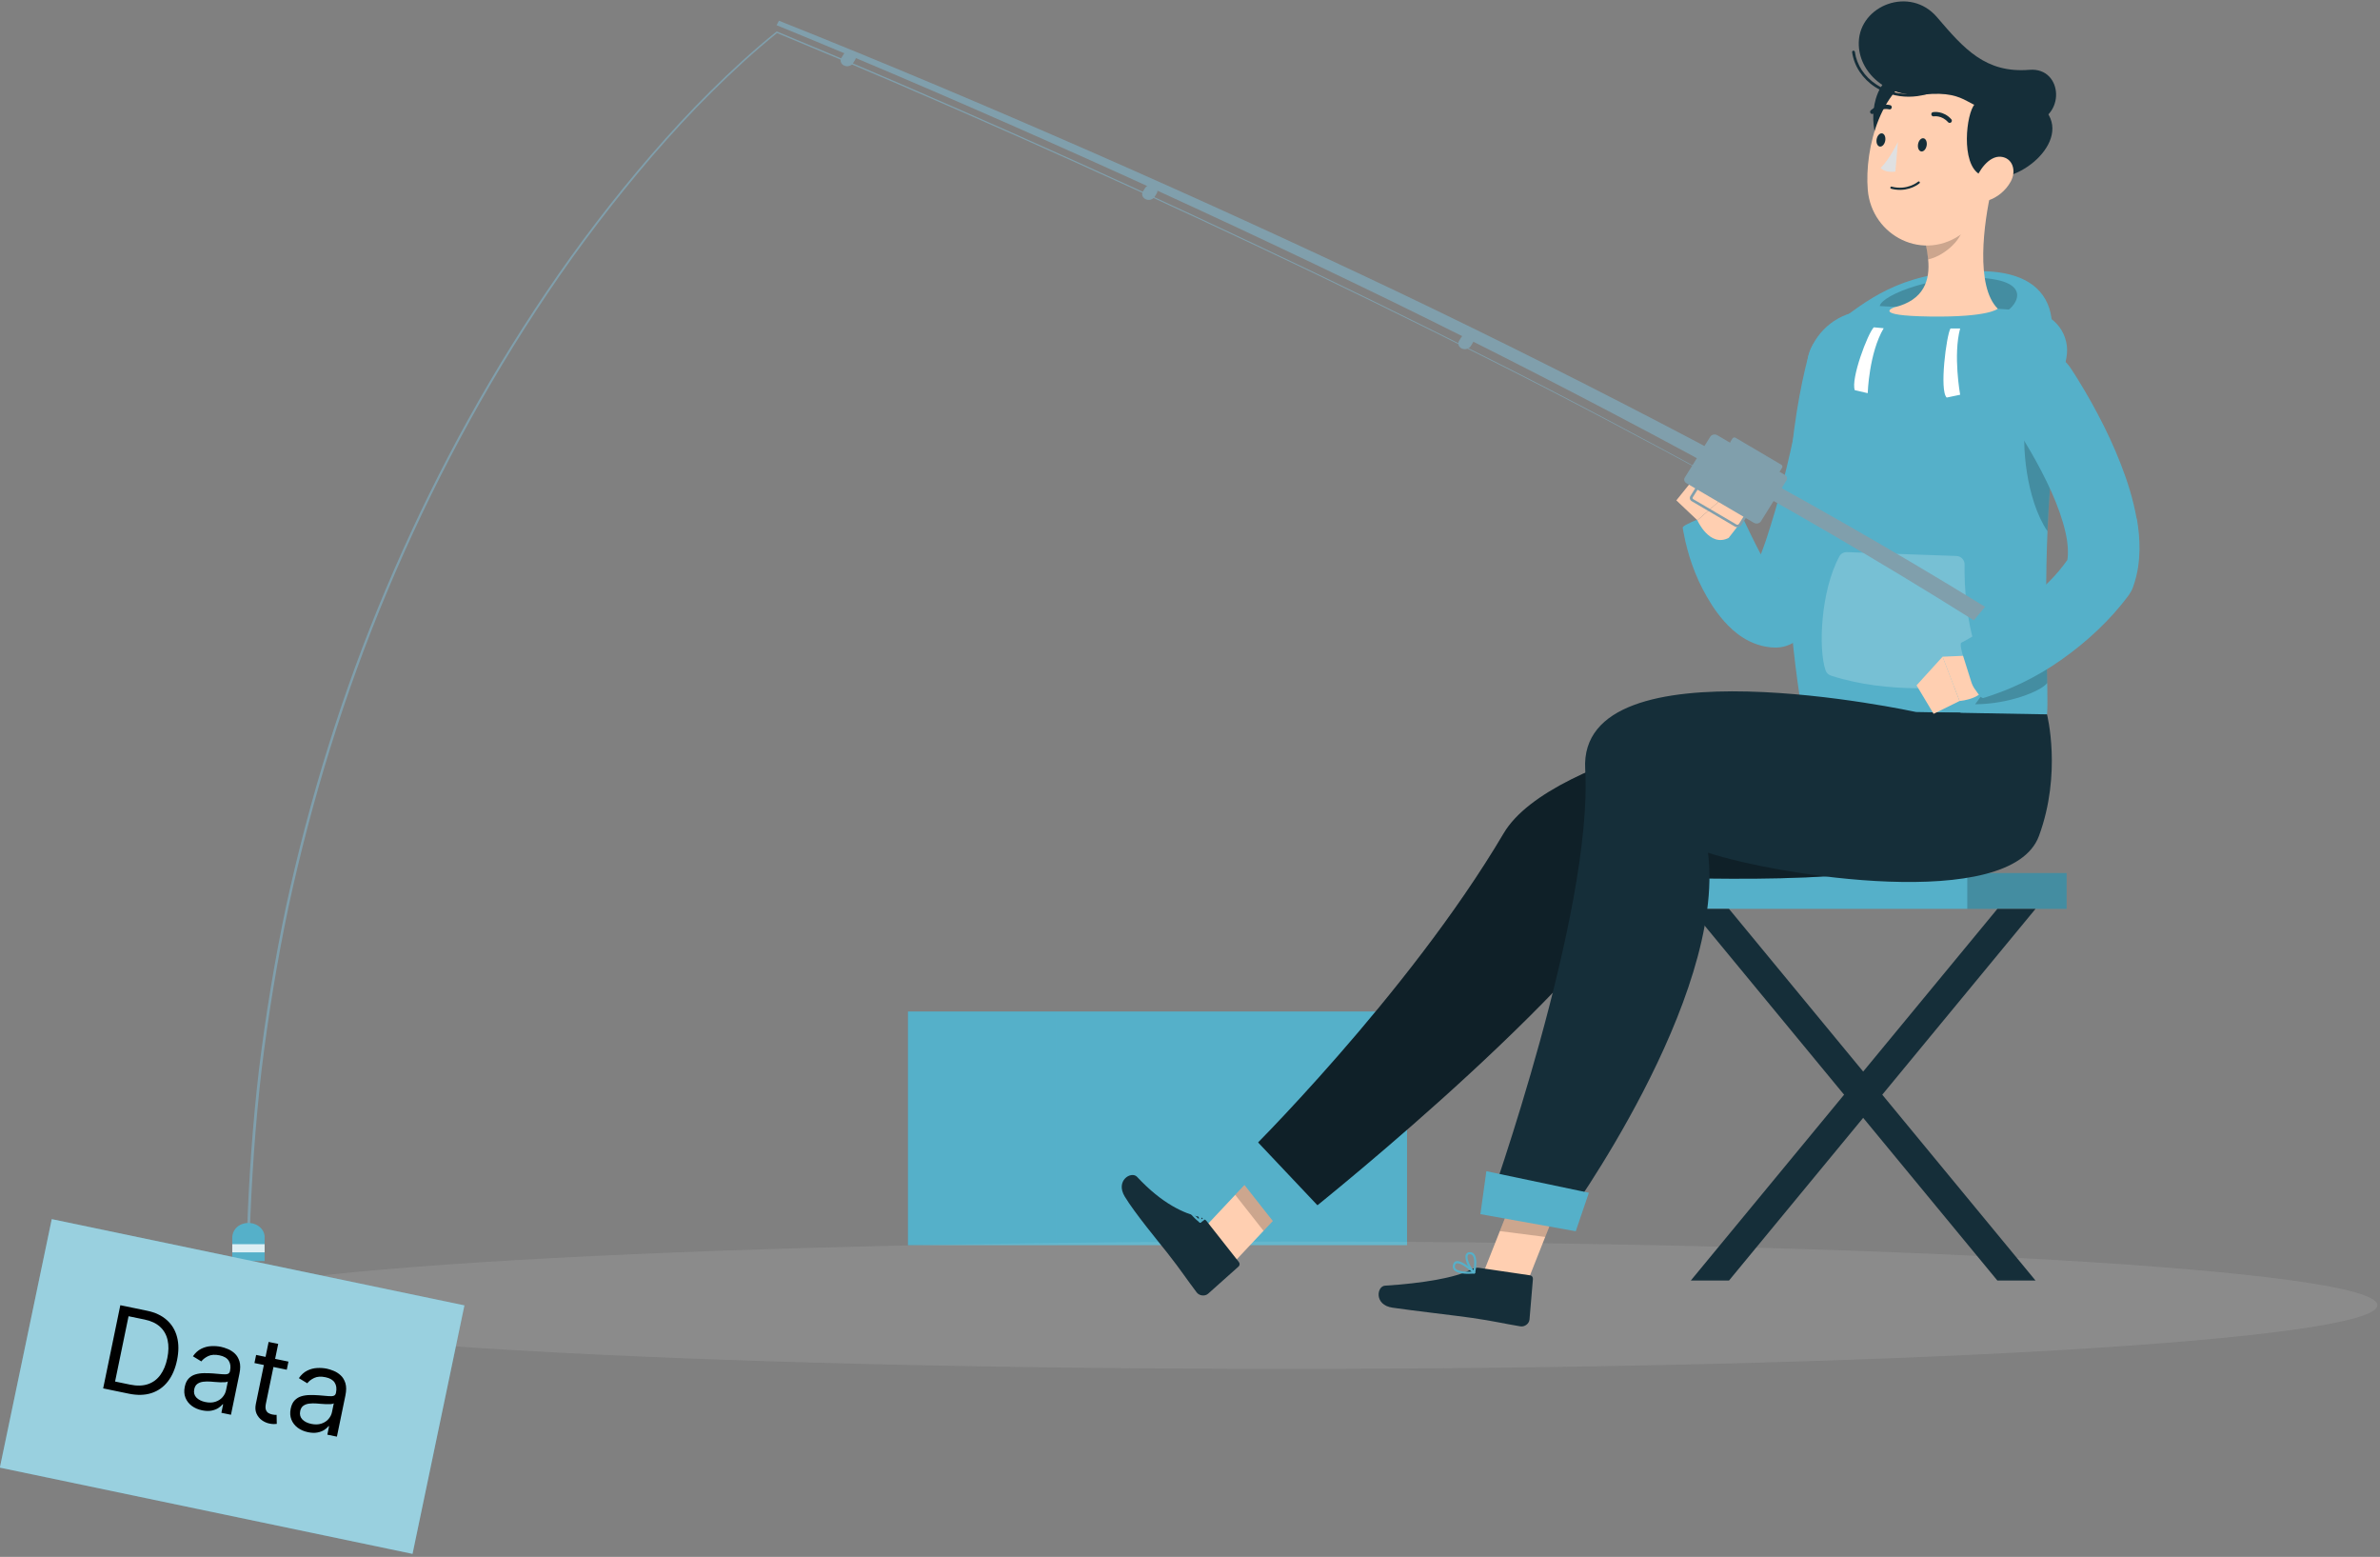 <svg xmlns="http://www.w3.org/2000/svg" width="367" height="240" viewBox="0 0 367 240" fill="none"><rect x="0" y="0" width="367" height="240" fill="#808080" stroke="none"/><g clip-path="url(#clip0_1767_1382)"><path d="M216.966 155.927H140.012V191.946H216.966V155.927Z" fill="#55B0C9"></path><path opacity="0.1" d="M162.827 155.927H140.012V191.946H162.827V155.927Z" fill="#55B0C9"></path><path d="M198.402 211.021C291.295 211.021 366.599 206.625 366.599 201.202C366.599 195.778 291.295 191.382 198.402 191.382C105.509 191.382 30.205 195.778 30.205 201.202C30.205 206.625 105.509 211.021 198.402 211.021Z" fill="#F3F5F6" fill-opacity="0.1"></path><path d="M318.67 134.587H255.934V140.104H318.67V134.587Z" fill="#55B0C9"></path><path opacity="0.2" d="M318.671 134.587H303.359V140.104H318.671V134.587Z" fill="black"></path><path d="M266.613 197.402H260.723L308.001 140.104H313.882L266.613 197.402Z" fill="#152E39"></path><path d="M308.001 197.402H313.882L266.613 140.104H260.723L308.001 197.402Z" fill="#152E39"></path><path d="M284.032 49.183C288.595 45.783 294.199 41.48 305.988 41.81C321.438 42.243 315.713 57.147 313.735 56.991L284.023 49.183H284.032Z" fill="#55B0C9"></path><path opacity="0.2" d="M289.861 47.17C290.252 45.375 298.935 42.087 306.491 42.92C314.385 43.787 309.9 48.342 308.642 48.246L289.861 47.179V47.17Z" fill="black"></path><path d="M285.593 50.25C282.271 49.79 279.2 52.106 278.74 55.429V55.507C278.523 56.964 278.263 58.595 277.985 60.157C277.708 61.727 277.413 63.306 277.092 64.876C276.458 68.016 275.756 71.139 274.966 74.236C274.177 77.324 273.275 80.369 272.286 83.362C272.052 84.073 271.774 84.759 271.522 85.453C270.985 84.446 270.455 83.388 269.926 82.295L268.998 80.378L268.538 79.415L268.321 78.938C268.261 78.868 268.321 78.764 268.113 78.73C267.914 78.704 267.489 78.73 266.656 78.903L263.889 79.467C262.865 79.684 261.841 80.022 260.844 80.473C260.063 80.829 259.699 81.046 259.551 81.202C259.404 81.358 259.516 81.445 259.508 81.558L259.629 82.2L259.889 83.457C260.072 84.29 260.314 85.106 260.557 85.939C261.078 87.578 261.72 89.2 262.561 90.822C263.42 92.445 264.383 94.084 265.884 95.793C266.647 96.635 267.532 97.519 268.807 98.317C270.048 99.107 271.809 99.81 273.761 99.827C275.738 99.844 277.656 98.751 278.592 96.86L278.636 96.773C280.215 93.59 281.594 90.363 282.817 87.118C284.014 83.865 285.107 80.603 286.07 77.316C287.024 74.028 287.909 70.731 288.681 67.409C289.063 65.752 289.436 64.087 289.774 62.412C290.121 60.721 290.434 59.098 290.737 57.285C290.737 57.242 290.755 57.164 290.763 57.12C291.223 53.798 288.907 50.727 285.584 50.267L285.593 50.25ZM274.316 89.157C274.316 89.157 274.203 89.114 274.099 89.035C274.272 89.096 274.368 89.165 274.316 89.157Z" fill="#55B0C9"></path><path d="M269.051 79.71L267.238 75.39L261.738 80.213C261.738 80.213 263.612 84.429 266.562 82.92L269.051 79.719V79.71Z" fill="#FFCFB1"></path><path d="M261.704 73.152L258.494 77.134L261.739 80.204L267.238 75.39L261.704 73.152Z" fill="#FFCFB1"></path><path d="M300.184 47.197C294.927 47.041 290.26 47.474 286.816 47.96C282.939 48.515 279.764 51.335 278.783 55.126C276.467 64.035 273.422 82.694 277.942 110.116H315.66C315.929 106.75 315.148 95.785 315.73 81.835C316.12 72.467 317.222 62.855 318.48 56.019C318.532 55.724 318.592 55.429 318.644 55.143C319.304 51.673 316.866 48.368 313.344 48.029C309.857 47.691 305.268 47.344 300.193 47.197H300.184Z" fill="#55B0C9"></path><path opacity="0.2" d="M315.601 101.146C314.543 101.241 310.196 102.308 309.155 102.386L304.566 108.563C309.667 108.563 314.759 106.559 315.679 105.284C315.662 104.06 315.627 102.672 315.601 101.137V101.146Z" fill="black"></path><path d="M302.259 50.632H300.767C300.142 51.69 299.032 60.226 300.186 61.285L302.259 60.851C302.259 60.851 301.149 54.726 302.259 50.632Z" fill="white"></path><path d="M290.46 50.597L288.942 50.458C288.005 51.413 285.368 58.396 286.01 60.148L288.005 60.608C288.005 60.608 288.196 54.423 290.469 50.597H290.46Z" fill="white"></path><path opacity="0.2" d="M312.408 64.755C311.662 68.251 312.434 77.056 315.722 81.888V81.835C315.861 78.487 316.095 75.112 316.39 71.842L312.408 64.755Z" fill="black"></path><path opacity="0.2" d="M284.812 85.114L301.685 85.704C302.396 85.73 302.952 86.312 302.943 87.014C302.891 89.972 303.09 97.528 306.075 103.531C306.474 104.329 306.005 105.275 305.12 105.414C301.13 106.021 291.241 107.044 282.331 104.147C281.958 104.026 281.646 103.739 281.516 103.366C280.362 100.096 280.744 91.083 283.641 85.756C283.867 85.331 284.335 85.097 284.812 85.114Z" fill="white"></path><path d="M189.371 195.554L185.008 190.011L196.302 177.988L200.675 183.531L189.371 195.554Z" fill="#FFCFB1"></path><path d="M186.127 188.319L191.028 194.539C191.21 194.765 191.184 195.06 190.976 195.251L186.292 199.432C185.806 199.866 184.947 199.77 184.539 199.241C182.874 197.046 182.18 195.91 180.029 193.169C178.701 191.486 174.962 186.983 173.436 184.45C171.944 181.969 174.459 180.477 175.335 181.414C179.256 185.622 182.579 187.036 185.043 187.634C185.485 187.738 185.875 187.99 186.136 188.319H186.127Z" fill="#152E39"></path><path opacity="0.2" d="M200.666 183.539L196.302 177.988L190.473 184.19L194.845 189.742L200.666 183.539Z" fill="black"></path><path d="M277.899 109.76C277.899 109.76 239.382 115.737 231.87 128.463C217.079 153.49 191.801 178.352 191.801 178.352L200.189 188.172C200.189 188.172 240.814 156.179 254.138 135.281C267.671 135.455 299.439 136.765 302.518 128.411C306.084 118.738 302.293 109.872 302.293 109.872L277.899 109.751V109.76Z" fill="#152E39"></path><path opacity="0.3" d="M277.899 109.76C277.899 109.76 239.382 115.737 231.87 128.463C217.079 153.49 191.801 178.352 191.801 178.352L200.189 188.172C200.189 188.172 240.814 156.179 254.138 135.281C267.671 135.455 299.439 136.765 302.518 128.411C306.084 118.738 302.293 109.872 302.293 109.872L277.899 109.751V109.76Z" fill="black"></path><path d="M198.402 190.93L189.467 179.584L193.05 175.107L204.075 186.775L198.402 190.93Z" fill="#55B0C9"></path><path d="M183.611 187.122C184.01 187.634 184.565 188.12 184.972 188.441C185.025 188.484 185.094 188.493 185.146 188.458C185.207 188.432 185.241 188.371 185.233 188.302C185.215 188.024 185.051 185.613 184.252 185.144C184.07 185.032 183.862 185.032 183.654 185.136C183.307 185.3 183.116 185.543 183.081 185.847C183.038 186.237 183.272 186.688 183.611 187.113V187.122ZM184.886 187.938C183.905 187.105 183.368 186.35 183.42 185.89C183.446 185.699 183.567 185.552 183.81 185.439C183.923 185.387 184.018 185.387 184.105 185.439C184.539 185.691 184.79 186.983 184.894 187.946L184.886 187.938Z" fill="#55B0C9"></path><path d="M184.947 188.415C184.947 188.415 184.981 188.45 185.008 188.467C185.06 188.493 185.12 188.484 185.164 188.458C185.233 188.406 186.925 187.278 187.029 186.298C187.055 186.029 186.968 185.804 186.777 185.613C186.543 185.379 186.274 185.327 186.014 185.457C185.311 185.804 184.799 187.539 184.912 188.354C184.912 188.38 184.929 188.415 184.947 188.432V188.415ZM186.595 185.882C186.682 185.986 186.716 186.107 186.699 186.246C186.638 186.836 185.762 187.599 185.224 187.998C185.25 187.2 185.702 185.951 186.161 185.726C186.248 185.682 186.369 185.656 186.543 185.821C186.56 185.838 186.578 185.856 186.595 185.882Z" fill="#55B0C9"></path><path d="M235.271 198.261L228.279 197.367L234.473 181.7L241.474 182.594L235.271 198.261Z" fill="#FFCFB1"></path><path d="M228.088 195.441L235.93 196.595C236.216 196.639 236.398 196.864 236.381 197.15L235.852 203.405C235.8 204.056 235.106 204.576 234.446 204.463C231.722 204.012 230.447 203.665 226.995 203.162C224.878 202.85 217.643 202.017 214.72 201.583C211.857 201.167 212.299 198.269 213.575 198.191C219.309 197.836 224.626 196.951 226.821 195.693C227.22 195.467 227.671 195.381 228.088 195.441Z" fill="#152E39"></path><path opacity="0.2" d="M241.472 182.594L234.472 181.7L231.279 189.777L238.28 190.679L241.472 182.594Z" fill="black"></path><path d="M295.466 109.76C295.466 109.76 243.295 98.396 244.44 118.582C245.689 140.694 229.502 186.029 229.502 186.029L241.256 188.207C241.256 188.207 266.205 153.958 263.377 131.447C274.039 134.96 310.057 140.686 314.412 128.862C317.977 119.189 315.652 110.124 315.652 110.124L295.457 109.76H295.466Z" fill="#152E39"></path><path d="M242.983 189.803L228.279 187.166L229.199 180.547L245.004 183.869L242.983 189.803Z" fill="#55B0C9"></path><path d="M225.432 196.3C226.074 196.396 226.812 196.37 227.332 196.326C227.393 196.326 227.454 196.274 227.471 196.214C227.488 196.153 227.471 196.083 227.428 196.04C227.228 195.849 225.45 194.21 224.548 194.418C224.339 194.47 224.183 194.609 224.105 194.826C223.966 195.181 223.992 195.494 224.183 195.736C224.418 196.049 224.895 196.214 225.441 196.3H225.432ZM226.916 196.023C225.632 196.092 224.721 195.919 224.435 195.546C224.322 195.389 224.313 195.199 224.409 194.947C224.452 194.834 224.522 194.765 224.626 194.748C225.112 194.635 226.187 195.389 226.916 196.023Z" fill="#55B0C9"></path><path d="M227.29 196.318C227.29 196.318 227.342 196.318 227.368 196.318C227.42 196.3 227.463 196.257 227.472 196.196C227.489 196.109 227.94 194.132 227.342 193.351C227.177 193.143 226.96 193.03 226.682 193.021C226.353 193.021 226.118 193.16 226.023 193.429C225.754 194.166 226.578 195.78 227.211 196.292C227.238 196.309 227.264 196.326 227.29 196.326V196.318ZM226.752 193.351C226.891 193.368 226.995 193.438 227.081 193.542C227.446 194.01 227.333 195.164 227.211 195.823C226.682 195.225 226.153 194.01 226.327 193.533C226.361 193.438 226.431 193.334 226.674 193.342C226.7 193.342 226.726 193.342 226.752 193.342V193.351Z" fill="#55B0C9"></path><path d="M120.104 3.189C136.265 9.626 152.235 16.383 168.11 23.332C183.977 30.289 199.713 37.472 215.31 44.88C230.89 52.315 246.288 60.044 261.504 68.051C276.659 76.145 291.571 84.585 306.102 93.546L304.367 95.628C290.018 86.598 275.254 78.053 260.229 69.855C245.143 61.744 229.867 53.894 214.391 46.338C198.898 38.808 183.265 31.495 167.486 24.416C151.706 17.346 135.814 10.45 119.748 3.883L120.112 3.198L120.104 3.189Z" fill="#809FAC"></path><path d="M265.251 74.132C253.531 67.765 241.742 61.493 229.762 55.49C217.808 49.461 205.759 43.562 193.596 37.845C181.452 32.111 169.22 26.507 156.91 21.033C144.601 15.568 132.222 10.216 119.739 5.063L119.886 5.045C116.321 7.917 112.99 10.996 109.788 14.171C106.57 17.338 103.551 20.652 100.619 24.026C94.798 30.793 89.411 37.845 84.501 45.141C74.664 59.723 66.466 75.121 59.787 90.996C53.107 106.871 48.075 123.258 44.475 139.862C42.732 148.172 41.361 156.543 40.337 164.949C39.366 173.355 38.793 181.796 38.516 190.245C38.516 190.349 38.412 190.436 38.299 190.427C38.186 190.419 38.082 190.341 38.082 190.237C38.368 181.779 38.95 173.329 39.93 164.915C40.962 156.5 42.341 148.12 44.094 139.801C47.703 123.18 52.751 106.776 59.457 90.892C66.154 75.008 74.369 59.602 84.232 45.011C89.151 37.715 94.547 30.654 100.385 23.887C103.317 20.513 106.345 17.199 109.572 14.024C112.781 10.849 116.13 7.761 119.704 4.889C119.747 4.855 119.799 4.855 119.851 4.872C132.334 10.034 144.705 15.403 157.014 20.877C169.315 26.351 181.538 31.972 193.683 37.715C205.837 43.441 217.877 49.348 229.831 55.386C241.803 61.397 253.583 67.687 265.303 74.063C265.329 74.08 265.338 74.115 265.32 74.141C265.303 74.167 265.26 74.175 265.233 74.158L265.251 74.132Z" fill="#809FAC"></path><path d="M37.493 188.64C36.46 188.935 35.818 189.829 35.818 190.774V194.401H40.806V190.696C40.806 189.274 39.21 188.155 37.493 188.64Z" fill="#55B0C9"></path><path opacity="0.8" d="M40.806 191.798H35.818V193.056H40.806V191.798Z" fill="white"></path><path d="M131.866 9.218L131.536 9.747C131.267 10.172 130.651 10.337 130.157 10.103C129.662 9.869 129.48 9.331 129.749 8.906L130.079 8.377C130.348 7.952 130.964 7.787 131.458 8.021C131.953 8.255 132.135 8.793 131.866 9.218Z" fill="#809FAC"></path><path d="M178.364 29.821L178.034 30.35C177.765 30.775 177.149 30.94 176.655 30.706C176.16 30.471 175.978 29.934 176.247 29.509L176.577 28.979C176.846 28.554 177.462 28.39 177.956 28.624C178.451 28.858 178.633 29.396 178.364 29.821Z" fill="#809FAC"></path><path d="M227.116 52.835L226.786 53.364C226.517 53.789 225.901 53.954 225.407 53.72C224.912 53.486 224.73 52.948 224.999 52.523L225.329 51.994C225.598 51.569 226.214 51.404 226.708 51.638C227.203 51.872 227.385 52.41 227.116 52.835Z" fill="#809FAC"></path><path d="M275.47 74.063L271.54 80.361C271.323 80.699 270.82 80.812 270.456 80.595L260.037 74.479C259.716 74.288 259.612 73.915 259.794 73.62L263.724 67.322C263.941 66.984 264.444 66.871 264.808 67.088L275.227 73.204C275.548 73.395 275.652 73.768 275.47 74.063Z" fill="#809FAC"></path><path d="M267.907 81.272C267.768 81.272 267.629 81.237 267.516 81.167L260.88 77.272C260.585 77.099 260.49 76.76 260.655 76.483L263.162 72.475C263.257 72.328 263.422 72.215 263.613 72.171C263.804 72.128 264.003 72.163 264.168 72.258L270.804 76.153C271.099 76.327 271.203 76.665 271.03 76.943L268.523 80.951C268.427 81.098 268.262 81.211 268.072 81.254C268.02 81.263 267.959 81.272 267.907 81.272ZM263.778 72.536C263.778 72.536 263.734 72.536 263.717 72.536C263.647 72.553 263.587 72.588 263.543 72.649L261.036 76.656C260.967 76.76 261.01 76.891 261.123 76.96L267.759 80.855C267.82 80.89 267.898 80.898 267.967 80.89C268.037 80.872 268.098 80.838 268.141 80.777L270.648 76.769C270.717 76.665 270.674 76.535 270.561 76.466L263.925 72.571C263.882 72.545 263.83 72.527 263.778 72.527V72.536Z" fill="#809FAC"></path><path d="M274.803 72.102L274.482 72.614C274.386 72.77 274.161 72.814 273.996 72.718L266.961 68.571C266.787 68.467 266.726 68.259 266.83 68.103L267.151 67.591C267.247 67.435 267.472 67.392 267.637 67.487L274.672 71.634C274.846 71.738 274.907 71.946 274.803 72.102Z" fill="#809FAC"></path><path d="M304.235 101.033L299.551 101.232L302.162 108.06C302.162 108.06 306.768 107.765 306.369 104.477L304.227 101.033H304.235Z" fill="#FFCFB1"></path><path d="M295.535 105.648L298.164 110.037L302.171 108.06L299.552 101.232L295.535 105.648Z" fill="#FFCFB1"></path><path d="M307.082 29.214L302.788 32.77L296.95 37.62C297.123 38.409 297.254 39.207 297.323 39.979C297.635 43.145 296.733 46.277 292.066 47.388C292.066 47.388 288.423 48.663 297.592 48.793C306.761 48.923 308.062 47.587 308.062 47.587C304.575 44.143 305.894 34.375 307.082 29.214Z" fill="#FFCFB1"></path><path opacity="0.2" d="M296.949 37.628C297.123 38.418 297.253 39.216 297.322 39.988C299.5 39.554 302.414 37.229 302.718 35C302.831 34.167 302.848 33.352 302.796 32.77L296.958 37.62L296.949 37.628Z" fill="black"></path><path d="M292.993 25.44C289.662 24.685 288.057 19.333 289.254 15.239C290.842 9.808 296.194 10.172 300.263 13.339C305.285 17.251 298.172 26.611 293.002 25.44H292.993Z" fill="#152E39"></path><path d="M308.843 21.788C307.351 28.65 306.831 32.727 302.78 35.85C296.69 40.56 288.614 36.379 288.015 29.283C287.486 22.898 290.01 12.757 297.228 10.814C304.332 8.897 310.335 14.926 308.843 21.788Z" fill="#FFCFB1"></path><path d="M305.311 26.897C302.309 25.258 303.203 17.416 304.513 16.062C305.823 14.709 312.58 13.096 315.617 17.259C319.373 22.395 309.961 29.448 305.311 26.897Z" fill="#152E39"></path><path d="M307.558 16.349C303.325 17.407 304.053 13.772 296.619 14.579C291.11 15.178 286.504 11.205 286.625 6.529C286.764 0.803 294.537 -2.224 298.701 2.66C302.865 7.535 306.187 11.317 312.945 10.762C318.202 10.328 318.662 18.361 312.876 19.047C309.475 19.454 307.558 16.349 307.558 16.349Z" fill="#152E39"></path><path d="M294.303 14.909C292.464 14.909 290.668 14.397 289.141 13.408C287.198 12.142 285.905 10.19 285.602 8.056C285.584 7.934 285.671 7.83 285.784 7.813C285.897 7.795 286.01 7.882 286.027 7.995C286.313 10.034 287.502 11.829 289.367 13.044C291.544 14.466 294.303 14.848 296.94 14.111C297.061 14.076 297.174 14.145 297.209 14.258C297.243 14.371 297.174 14.492 297.061 14.527C296.142 14.787 295.214 14.909 294.294 14.909H294.303Z" fill="#152E39"></path><path d="M310.058 27.991C309.26 29.448 307.924 30.445 306.683 30.862C304.818 31.486 303.968 29.812 304.558 27.973C305.087 26.316 306.701 23.991 308.54 24.165C310.353 24.338 310.978 26.325 310.058 27.991Z" fill="#FFCFB1"></path><path d="M297.097 22.412C297.01 22.976 296.637 23.393 296.273 23.349C295.9 23.306 295.674 22.811 295.761 22.248C295.847 21.684 296.221 21.267 296.585 21.311C296.958 21.354 297.183 21.849 297.097 22.412Z" fill="#152E39"></path><path d="M290.712 21.658C290.625 22.222 290.252 22.638 289.888 22.595C289.515 22.551 289.289 22.057 289.376 21.493C289.463 20.929 289.836 20.513 290.2 20.556C290.573 20.599 290.799 21.094 290.712 21.658Z" fill="#152E39"></path><path d="M292.663 21.883C292.663 21.883 291.327 24.616 290 25.891C290.789 26.733 292.273 26.446 292.273 26.446L292.663 21.883Z" fill="#DFE0E1"></path><path d="M292.273 29.222C294.494 29.526 295.925 28.311 295.986 28.259C296.055 28.199 296.064 28.095 296.003 28.025C295.942 27.956 295.838 27.947 295.769 28.008C295.752 28.025 294.121 29.404 291.7 28.771C291.614 28.745 291.518 28.797 291.501 28.893C291.475 28.98 291.527 29.075 291.622 29.092C291.848 29.153 292.065 29.196 292.273 29.222Z" fill="#152E39"></path><path d="M300.722 18.934C300.774 18.925 300.826 18.899 300.87 18.856C301.009 18.734 301.017 18.518 300.896 18.387C299.681 17.026 298.154 17.268 298.085 17.286C297.912 17.294 297.781 17.485 297.816 17.667C297.851 17.85 298.024 17.971 298.198 17.936C298.259 17.928 299.438 17.754 300.393 18.83C300.479 18.925 300.601 18.96 300.714 18.934H300.722Z" fill="#152E39"></path><path d="M288.614 17.563C288.718 17.589 288.83 17.572 288.917 17.502C290.088 16.531 291.285 16.852 291.294 16.852C291.476 16.904 291.658 16.8 291.702 16.618C291.754 16.444 291.65 16.253 291.476 16.21C291.416 16.192 289.923 15.793 288.492 16.991C288.353 17.112 288.327 17.32 288.449 17.459C288.492 17.511 288.553 17.546 288.614 17.563Z" fill="#152E39"></path><path d="M329.471 79.936C328.924 76.873 328.031 74.097 326.998 71.46C325.966 68.823 324.786 66.307 323.502 63.878C322.86 62.664 322.192 61.467 321.498 60.287L320.431 58.517C320.058 57.91 319.72 57.381 319.26 56.696C319.217 56.635 319.165 56.557 319.121 56.496C317.144 53.789 313.344 53.191 310.637 55.169C307.931 57.147 307.332 60.946 309.31 63.653C309.579 64.026 309.952 64.564 310.273 65.041L311.253 66.533C311.895 67.539 312.52 68.563 313.118 69.595C314.316 71.66 315.417 73.759 316.354 75.858C317.282 77.958 318.054 80.074 318.497 82.043C318.887 83.709 318.965 85.27 318.792 86.32C317.976 87.474 317.048 88.593 315.998 89.634C314.715 90.927 313.266 92.115 311.739 93.234C310.212 94.344 308.607 95.403 306.968 96.426C306.152 96.956 305.311 97.433 304.487 97.927C304.071 98.179 303.654 98.413 303.238 98.647L302.613 98.986C302.518 99.064 302.388 99.029 302.353 99.246C302.336 99.35 302.353 99.523 302.37 99.749C302.388 99.862 302.405 99.983 302.457 100.183C302.492 100.356 302.535 100.538 302.587 100.712L303.992 105.171C304.131 105.596 304.339 106.003 304.634 106.376C304.747 106.524 304.851 106.68 304.955 106.836C305.068 107.01 305.146 107.114 305.224 107.201C305.372 107.374 305.511 107.504 305.615 107.556C305.831 107.678 305.936 107.539 306.092 107.522L306.942 107.244C307.497 107.053 308.052 106.862 308.59 106.654C309.683 106.246 310.733 105.769 311.782 105.283C313.864 104.268 315.886 103.106 317.811 101.744C319.737 100.391 321.594 98.899 323.355 97.233C325.116 95.576 326.781 93.746 328.282 91.707C328.525 91.369 328.742 90.979 328.889 90.571L328.959 90.38C329.644 88.445 329.878 86.572 329.913 84.837C329.948 83.093 329.765 81.48 329.505 79.944L329.471 79.936Z" fill="#55B0C9"></path><path d="M71.616 201.229L7.98 187.935L-0.022 226.24L63.614 239.534L71.616 201.229Z" fill="#55B0C9"></path><path opacity="0.4" d="M71.616 201.229L7.98 187.935L-0.022 226.24L63.614 239.534L71.616 201.229Z" fill="white"></path><path d="M19.865 214.842L15.908 214.025L18.555 201.204L22.686 202.057C23.93 202.314 24.941 202.79 25.72 203.486C26.5 204.178 27.027 205.05 27.301 206.103C27.576 207.152 27.577 208.34 27.303 209.667C27.027 211.003 26.552 212.103 25.877 212.969C25.203 213.831 24.358 214.427 23.341 214.756C22.326 215.082 21.167 215.11 19.865 214.842ZM17.745 212.968L20.049 213.444C21.109 213.662 22.03 213.639 22.811 213.374C23.592 213.109 24.232 212.634 24.73 211.949C25.228 211.265 25.585 210.401 25.8 209.357C26.014 208.322 26.029 207.396 25.845 206.579C25.662 205.758 25.276 205.078 24.687 204.539C24.099 203.995 23.304 203.62 22.302 203.414L19.823 202.902L17.745 212.968ZM31.162 217.408C30.552 217.282 30.023 217.054 29.574 216.722C29.125 216.385 28.8 215.968 28.599 215.469C28.398 214.967 28.362 214.402 28.491 213.776C28.605 213.226 28.805 212.801 29.093 212.504C29.382 212.202 29.728 211.991 30.131 211.87C30.535 211.749 30.966 211.685 31.424 211.68C31.887 211.671 32.348 211.683 32.806 211.717C33.406 211.762 33.891 211.804 34.262 211.841C34.638 211.875 34.919 211.862 35.106 211.8C35.297 211.739 35.417 211.59 35.466 211.352L35.476 211.302C35.604 210.685 35.534 210.17 35.267 209.758C35.003 209.347 34.532 209.071 33.851 208.93C33.146 208.785 32.561 208.825 32.097 209.051C31.632 209.277 31.283 209.549 31.047 209.866L29.749 209.076C30.12 208.543 30.547 208.157 31.032 207.918C31.521 207.675 32.028 207.54 32.551 207.513C33.08 207.483 33.586 207.518 34.07 207.618C34.379 207.682 34.726 207.792 35.111 207.95C35.501 208.105 35.861 208.333 36.19 208.636C36.523 208.94 36.768 209.345 36.925 209.852C37.081 210.358 37.08 210.994 36.923 211.757L35.615 218.093L34.138 217.788L34.407 216.486L34.331 216.47C34.188 216.658 33.975 216.847 33.692 217.036C33.41 217.226 33.057 217.364 32.634 217.451C32.212 217.538 31.721 217.524 31.162 217.408ZM31.661 216.128C32.245 216.248 32.761 216.235 33.209 216.088C33.661 215.942 34.027 215.709 34.307 215.388C34.59 215.068 34.773 214.708 34.856 214.307L35.135 212.955C35.057 213.017 34.905 213.057 34.679 213.076C34.459 213.091 34.206 213.094 33.921 213.083C33.641 213.068 33.368 213.051 33.103 213.031C32.842 213.008 32.63 212.99 32.468 212.979C32.073 212.949 31.698 212.957 31.34 213C30.988 213.041 30.687 213.151 30.437 213.33C30.192 213.505 30.03 213.781 29.953 214.156C29.847 214.67 29.957 215.097 30.282 215.438C30.613 215.776 31.072 216.006 31.661 216.128ZM44.478 209.897L44.22 211.149L39.237 210.12L39.495 208.868L44.478 209.897ZM41.423 206.864L42.9 207.169L41.009 216.334C40.922 216.751 40.918 217.077 40.996 217.311C41.079 217.541 41.209 217.711 41.387 217.822C41.569 217.929 41.769 218.005 41.986 218.05C42.149 218.084 42.284 218.103 42.392 218.108C42.5 218.108 42.587 218.109 42.653 218.109L42.679 219.498C42.571 219.515 42.423 219.524 42.236 219.525C42.048 219.529 41.816 219.503 41.541 219.446C41.124 219.36 40.733 219.186 40.37 218.924C40.01 218.663 39.737 218.321 39.55 217.9C39.367 217.479 39.333 216.989 39.449 216.43L41.423 206.864ZM47.499 220.78C46.889 220.655 46.36 220.426 45.911 220.094C45.462 219.758 45.138 219.34 44.936 218.842C44.735 218.339 44.699 217.775 44.828 217.149C44.942 216.598 45.143 216.174 45.43 215.876C45.719 215.575 46.065 215.363 46.468 215.242C46.872 215.121 47.303 215.057 47.761 215.052C48.224 215.043 48.685 215.055 49.143 215.089C49.743 215.135 50.228 215.176 50.599 215.213C50.975 215.248 51.257 215.234 51.443 215.172C51.634 215.112 51.754 214.962 51.803 214.724L51.814 214.674C51.941 214.057 51.871 213.542 51.604 213.13C51.34 212.719 50.869 212.443 50.188 212.303C49.483 212.157 48.898 212.197 48.434 212.423C47.97 212.65 47.62 212.921 47.385 213.238L46.086 212.448C46.457 211.915 46.885 211.529 47.369 211.29C47.859 211.047 48.365 210.912 48.889 210.886C49.417 210.855 49.923 210.89 50.407 210.99C50.716 211.054 51.063 211.165 51.448 211.322C51.838 211.477 52.198 211.706 52.527 212.009C52.86 212.312 53.105 212.718 53.262 213.224C53.418 213.731 53.418 214.366 53.26 215.13L51.952 221.465L50.475 221.16L50.744 219.858L50.669 219.842C50.525 220.03 50.312 220.219 50.03 220.409C49.747 220.598 49.394 220.737 48.971 220.823C48.549 220.91 48.058 220.896 47.499 220.78ZM47.998 219.5C48.582 219.62 49.099 219.607 49.547 219.46C49.999 219.314 50.364 219.081 50.644 218.76C50.928 218.44 51.111 218.08 51.193 217.679L51.472 216.327C51.394 216.389 51.242 216.43 51.017 216.448C50.796 216.464 50.543 216.466 50.258 216.455C49.978 216.441 49.706 216.424 49.44 216.404C49.179 216.38 48.968 216.363 48.805 216.351C48.41 216.322 48.035 216.329 47.678 216.373C47.325 216.413 47.024 216.523 46.774 216.702C46.529 216.877 46.368 217.153 46.29 217.529C46.184 218.042 46.294 218.469 46.62 218.811C46.95 219.149 47.41 219.378 47.998 219.5Z" fill="black"></path></g><defs><clipPath id="clip0_1767_1382"><rect width="366.6" height="239.305" fill="white" transform="translate(0 0.222)"></rect></clipPath></defs></svg>